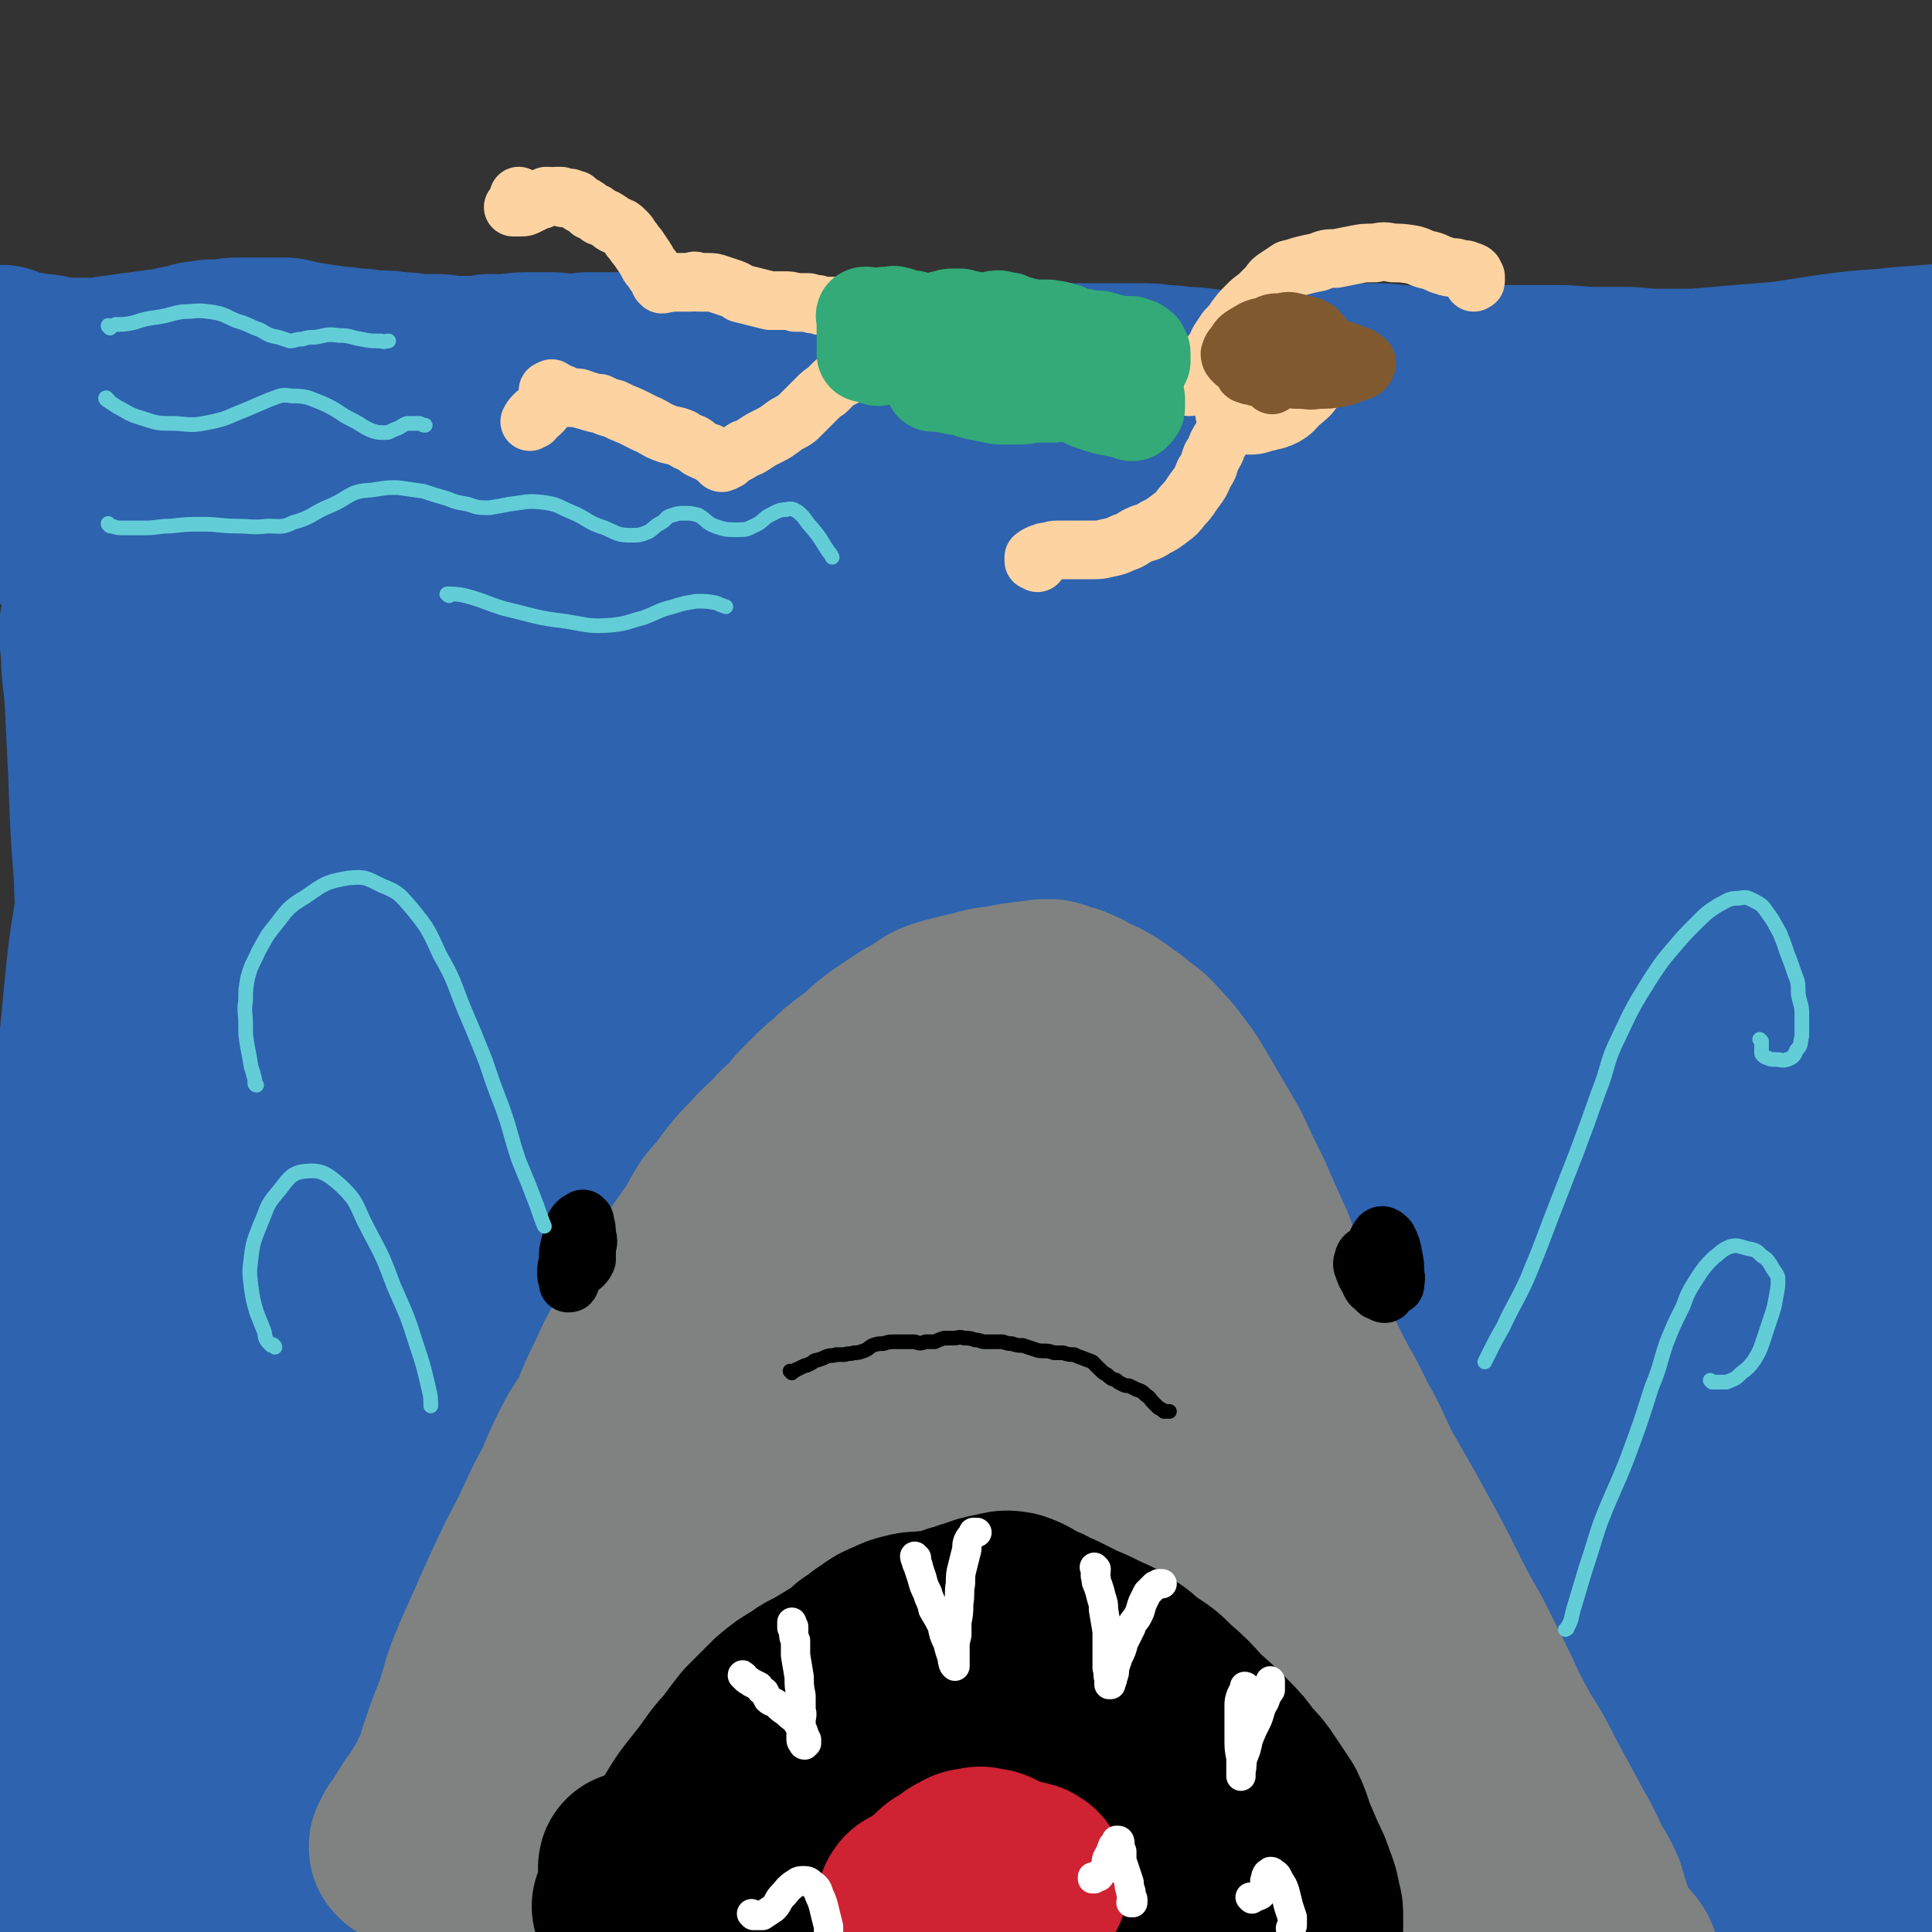 <svg viewBox='0 0 1054 1054' version='1.1' xmlns='http://www.w3.org/2000/svg' xmlns:xlink='http://www.w3.org/1999/xlink'><rect x="0" y="0" width="1054" height="1054" fill="#333333" stroke="none"/><g fill='none' stroke='rgb(45,99,175)' stroke-width='105' stroke-linecap='round' stroke-linejoin='round'><path d='M30,279c0,0 -1,-1 -1,-1 0,0 0,0 0,0 0,0 0,0 0,0 0,1 0,1 0,1 0,1 0,1 0,1 0,0 0,0 0,1 0,0 0,0 0,0 0,1 0,1 -1,2 0,0 0,0 0,1 0,0 0,0 0,0 0,1 0,1 0,1 0,0 0,0 0,0 0,0 0,0 0,0 1,0 1,0 2,0 1,0 1,0 3,0 2,0 2,0 4,0 3,1 3,1 6,1 3,0 3,0 6,1 4,0 4,0 8,1 4,0 4,0 8,0 5,1 5,1 9,1 4,1 4,1 9,1 3,0 3,0 6,1 3,0 3,0 6,0 3,0 3,0 6,0 4,0 4,0 7,0 3,0 3,0 6,-1 3,0 3,0 7,-1 3,-1 3,-1 7,-1 3,-1 3,-1 6,-1 4,-1 4,0 7,0 3,0 3,0 6,0 3,0 3,1 7,1 4,1 4,1 8,1 5,1 5,1 10,1 5,0 5,0 11,0 4,0 4,0 8,0 5,0 5,0 10,0 4,0 4,0 9,0 4,0 4,0 9,0 5,0 5,0 10,0 5,0 5,0 10,0 4,0 4,0 8,0 5,0 5,0 9,-1 5,-1 4,-1 9,-2 5,-1 5,-1 10,-1 8,-1 8,-1 15,-2 6,0 6,0 13,0 6,0 6,0 12,0 7,-1 7,-1 13,-2 7,0 7,0 14,-1 7,-1 7,-2 14,-2 7,-1 7,-1 15,-1 8,0 8,0 16,0 7,0 7,1 15,1 7,0 7,0 15,0 8,0 8,0 16,0 7,1 7,0 15,0 7,0 7,1 15,0 7,0 7,0 15,0 8,0 8,0 16,0 9,0 9,0 18,0 10,0 10,0 20,0 9,0 9,0 18,0 11,0 11,0 21,0 10,0 10,0 20,0 11,0 11,0 22,0 11,-1 11,-1 22,-1 11,0 11,0 22,0 12,-1 12,-1 24,-1 11,0 11,0 23,1 11,0 11,1 23,2 10,1 10,2 20,3 9,1 9,2 19,3 8,1 8,1 16,2 12,1 12,1 23,2 12,1 12,1 25,3 12,1 12,1 24,2 10,1 10,1 20,2 8,0 8,0 16,0 10,0 10,0 20,0 11,0 11,0 23,-1 11,0 11,0 22,-1 12,0 12,0 23,-1 13,0 13,-1 26,-1 14,0 14,0 27,0 15,0 15,0 30,0 2,0 2,0 5,1 '/><path d='M55,342c0,-1 -1,-1 -1,-1 0,-1 0,0 0,0 0,0 -1,-1 -1,0 -1,0 -1,1 -1,2 0,5 0,6 1,11 0,14 1,14 2,27 1,21 1,21 2,42 1,28 1,28 3,55 1,33 2,33 3,67 1,39 2,39 2,78 1,43 1,43 1,85 0,42 -1,42 0,84 0,41 -1,41 1,81 1,40 2,40 5,79 3,39 4,39 7,77 3,34 4,34 6,68 1,24 1,24 1,48 0,10 1,14 -1,21 -1,2 -4,-1 -5,-3 -5,-12 -4,-13 -7,-26 -5,-24 -5,-24 -8,-49 -5,-35 -5,-35 -8,-70 -4,-45 -4,-45 -7,-91 -3,-56 -3,-56 -4,-111 -2,-72 -3,-72 -1,-144 2,-56 2,-56 8,-113 4,-43 4,-43 12,-86 5,-30 6,-30 13,-59 4,-16 5,-16 10,-31 2,-7 5,-15 6,-14 1,0 0,8 -1,15 -5,21 -6,21 -10,41 -8,33 -10,33 -16,67 -9,46 -10,46 -16,93 -7,58 -7,58 -11,116 -4,62 -3,62 -4,124 -2,56 -2,56 -1,113 1,45 1,45 5,89 2,29 2,29 6,58 2,13 2,15 6,26 1,2 4,4 5,1 7,-17 8,-19 11,-40 5,-33 4,-33 7,-67 4,-50 3,-50 6,-100 4,-65 3,-65 8,-130 5,-71 3,-71 13,-141 17,-112 17,-112 41,-222 8,-36 9,-37 24,-71 5,-13 12,-24 17,-23 5,1 4,13 3,27 0,32 -1,32 -4,64 -3,32 -3,32 -7,63 -5,45 -6,45 -10,89 -6,60 -6,60 -11,120 -4,61 -4,61 -7,122 -3,50 -2,50 -3,100 -1,35 -1,35 -1,70 -1,19 0,19 -1,39 0,4 -1,10 -1,8 -1,-8 -1,-15 -2,-30 -1,-36 -1,-36 -1,-72 0,-57 -1,-57 2,-114 3,-70 1,-70 8,-140 9,-96 6,-97 24,-191 11,-63 12,-64 33,-124 10,-28 12,-29 29,-52 7,-10 14,-18 20,-14 8,5 8,15 9,31 3,38 1,38 -1,77 -4,57 -5,57 -11,115 -8,76 -8,76 -15,153 -8,85 -9,85 -16,170 -6,71 -6,71 -11,143 -3,44 -3,44 -6,89 -1,20 -2,21 -3,41 0,3 1,6 2,5 3,-12 4,-16 6,-32 6,-42 5,-42 10,-84 8,-68 7,-68 16,-135 12,-82 10,-83 26,-165 20,-103 20,-103 46,-204 15,-56 17,-56 37,-110 13,-35 11,-36 28,-68 7,-13 11,-20 19,-22 4,-1 5,8 5,17 0,39 -1,40 -7,79 -8,60 -11,60 -21,120 -14,78 -16,78 -28,156 -13,88 -11,88 -22,177 -8,70 -7,70 -15,141 -5,43 -4,43 -11,87 -2,16 -2,16 -6,31 -2,4 -4,9 -5,7 -2,-11 -1,-17 -1,-33 0,-46 -2,-46 1,-91 8,-101 7,-102 22,-202 13,-86 13,-87 33,-171 18,-71 19,-71 43,-140 18,-52 17,-52 41,-102 13,-27 13,-31 31,-50 5,-5 13,-3 14,3 5,27 3,32 -1,62 -6,54 -8,53 -18,106 -13,68 -14,68 -28,136 -16,74 -16,74 -31,149 -13,61 -13,61 -23,122 -7,40 -7,40 -13,80 -1,11 -4,19 -2,21 1,2 6,-6 8,-13 9,-31 8,-31 15,-63 14,-59 12,-59 27,-118 19,-74 20,-74 41,-147 23,-75 21,-75 47,-149 21,-59 22,-59 47,-117 16,-35 16,-35 35,-67 9,-15 11,-21 21,-26 5,-2 9,4 9,11 0,31 -2,32 -8,63 -12,56 -14,56 -28,112 -18,73 -20,72 -38,145 -18,80 -18,80 -35,160 -13,61 -11,62 -23,123 -7,31 -7,31 -14,62 -1,8 -3,15 -4,15 0,1 1,-6 2,-13 4,-30 3,-30 8,-59 7,-53 6,-54 16,-106 13,-72 14,-72 30,-143 18,-78 17,-79 38,-157 18,-67 17,-68 41,-134 13,-39 14,-40 33,-76 8,-16 11,-23 22,-28 5,-3 10,5 10,13 3,32 1,33 -4,66 -7,56 -8,56 -19,111 -14,68 -16,68 -31,135 -15,61 -15,61 -30,122 -10,44 -10,44 -19,88 -6,25 -5,26 -10,52 -1,8 -4,15 -3,16 1,2 4,-4 6,-10 9,-25 8,-26 16,-51 14,-52 12,-52 28,-104 20,-63 21,-63 43,-125 22,-61 21,-62 45,-122 20,-46 19,-47 43,-90 13,-24 13,-27 33,-45 6,-5 14,-7 17,-1 6,15 4,22 1,44 -6,45 -9,45 -20,89 -15,63 -16,63 -31,127 -18,74 -18,75 -35,149 -13,63 -12,63 -26,126 -8,35 -7,35 -16,70 -2,11 -5,19 -6,23 0,2 2,-6 3,-11 6,-27 5,-28 12,-55 11,-47 11,-47 24,-95 15,-59 16,-59 32,-117 17,-60 17,-61 35,-120 14,-44 15,-44 31,-87 7,-22 7,-22 16,-44 6,-12 8,-19 13,-24 2,-2 3,6 2,11 -2,25 -3,26 -8,51 -13,61 -15,61 -28,122 -15,67 -16,67 -27,134 -13,76 -12,77 -21,153 -6,57 -4,57 -10,113 -2,23 -2,24 -6,45 0,1 -2,1 -2,0 1,-21 1,-22 3,-43 4,-47 2,-48 10,-94 11,-64 13,-64 26,-128 15,-65 14,-66 30,-131 13,-48 12,-48 28,-95 17,-47 17,-48 38,-94 11,-24 10,-27 27,-47 4,-5 12,-6 13,-1 6,16 4,22 2,44 -3,42 -6,42 -11,84 -8,56 -8,56 -15,112 -9,65 -9,65 -16,130 -7,61 -8,61 -14,122 -4,37 -4,37 -7,74 -2,25 -2,25 -4,51 -1,1 -1,2 -1,1 1,-16 2,-17 4,-35 6,-41 5,-41 12,-81 12,-74 13,-74 26,-147 11,-61 10,-62 23,-123 9,-44 10,-44 21,-87 12,-44 12,-44 26,-88 11,-35 10,-35 24,-69 7,-15 8,-22 16,-29 3,-3 6,4 6,10 2,23 0,24 -2,48 -5,42 -7,42 -12,84 -7,58 -8,58 -14,115 -6,66 -7,66 -10,133 -4,63 -3,63 -5,127 -1,50 0,50 0,100 0,31 0,31 2,62 1,15 0,17 3,29 1,1 3,0 3,-2 3,-16 2,-17 3,-34 2,-34 2,-34 4,-68 2,-51 2,-51 5,-101 4,-60 4,-60 7,-121 4,-61 3,-61 8,-122 4,-52 3,-52 11,-103 6,-37 6,-37 16,-72 6,-21 6,-23 18,-41 3,-6 9,-11 13,-8 5,5 3,12 3,25 1,26 0,26 -2,52 -2,36 -5,36 -6,72 -1,44 -2,44 1,88 4,51 4,51 12,102 10,52 11,52 25,103 6,24 8,23 16,47 '/><path d='M985,394c0,0 -1,-1 -1,-1 0,1 0,1 0,2 1,9 1,10 1,19 2,21 2,21 3,42 2,35 3,35 4,71 2,44 2,44 3,88 1,48 1,48 2,96 0,45 0,45 1,90 1,39 0,39 2,78 2,35 2,35 5,69 3,29 3,29 7,59 3,21 3,21 7,43 3,13 2,13 6,25 1,5 2,7 4,9 0,1 1,-1 1,-4 0,-8 0,-8 -1,-17 -1,-16 -2,-16 -4,-33 -2,-25 -2,-25 -4,-50 -4,-32 -4,-32 -7,-65 -3,-35 -4,-35 -7,-70 -3,-30 -3,-30 -6,-60 -2,-20 -1,-20 -2,-39 -1,-8 0,-9 -1,-17 0,0 0,0 0,0 0,10 0,10 0,20 0,21 0,21 1,43 1,31 1,31 3,63 3,35 3,35 5,70 2,31 2,31 3,63 0,23 0,23 -1,46 -1,14 -1,14 -3,28 -1,7 -1,8 -4,13 -1,2 -2,3 -4,2 -2,-2 -2,-3 -4,-6 -4,-5 -3,-6 -7,-10 -6,-6 -6,-6 -12,-11 -7,-7 -8,-7 -16,-13 -10,-8 -9,-8 -20,-16 -19,-13 -19,-14 -39,-26 -20,-13 -19,-14 -41,-25 -14,-7 -14,-8 -30,-12 -13,-3 -14,-2 -28,-2 -16,-1 -16,0 -32,1 -11,0 -11,3 -21,1 -11,-2 -12,-3 -20,-9 -10,-9 -10,-10 -17,-22 -8,-13 -7,-14 -12,-28 -4,-10 -2,-11 -6,-20 -1,-2 -3,-3 -4,-2 -5,4 -5,6 -9,12 -6,11 -5,12 -10,23 -6,15 -6,15 -11,31 -6,18 -6,18 -12,36 -6,21 -6,21 -12,42 -6,18 -5,19 -11,37 -3,11 -3,12 -8,22 -1,2 -3,3 -4,1 -3,-6 -3,-8 -3,-17 -3,-22 -2,-22 -3,-45 0,-31 0,-31 1,-61 0,-31 0,-31 0,-62 0,-24 0,-24 -1,-48 -1,-10 1,-13 -2,-20 0,-3 -4,-1 -5,1 -7,10 -7,11 -12,23 -8,21 -7,22 -14,44 -9,32 -9,33 -17,65 -7,25 -6,25 -14,50 -4,14 -4,14 -10,27 -2,4 -5,7 -7,6 -2,-2 -2,-5 -2,-11 0,-16 0,-16 2,-32 3,-24 3,-24 7,-47 4,-23 4,-23 9,-47 4,-16 4,-16 9,-32 1,-5 2,-10 3,-10 0,1 -1,7 -2,13 -4,18 -5,18 -9,36 -7,24 -6,24 -14,48 -8,26 -7,26 -17,51 -8,20 -8,21 -18,40 -6,12 -6,15 -16,22 -4,3 -8,2 -11,-2 -6,-9 -5,-12 -6,-25 -3,-20 -3,-20 -1,-40 1,-21 2,-21 5,-41 3,-15 3,-15 7,-30 1,-4 2,-7 2,-8 0,-1 -1,2 -2,3 -4,10 -4,10 -8,19 -5,14 -4,14 -10,28 -6,14 -5,14 -12,28 -5,10 -6,10 -12,19 -1,2 -1,2 -2,4 -7,6 -6,7 -13,13 -4,3 -5,3 -10,4 -4,2 -5,2 -9,1 -6,-1 -6,-2 -11,-4 -9,-4 -8,-4 -17,-8 -10,-6 -10,-7 -21,-11 -12,-5 -12,-5 -26,-8 -12,-3 -12,-2 -24,-2 -10,0 -10,0 -20,3 -15,3 -15,3 -29,7 -15,5 -15,5 -30,11 -12,5 -12,6 -25,10 -8,3 -8,4 -16,6 -10,1 -10,1 -19,2 -10,0 -10,0 -20,0 -8,0 -8,-1 -16,-1 -5,-1 -5,-1 -11,-1 -2,0 -3,-1 -4,0 -1,0 0,1 1,1 5,1 5,1 10,2 9,1 9,1 18,2 23,2 23,2 46,4 24,3 24,3 48,5 35,3 35,4 70,4 31,0 31,1 62,-4 33,-5 33,-8 66,-15 34,-9 34,-10 68,-17 35,-8 35,-9 71,-14 34,-5 34,-4 68,-6 33,-2 33,-2 67,-2 29,0 29,0 59,2 21,1 21,1 42,4 24,4 24,4 49,9 14,3 13,4 27,6 12,2 12,2 24,3 13,2 13,2 25,3 12,1 12,1 23,1 9,-1 9,0 18,-2 8,-1 8,-1 15,-4 5,-2 6,-2 10,-6 3,-3 2,-4 4,-8 '/><path d='M48,254c-1,0 -1,0 -1,-1 -1,0 0,1 0,1 -1,0 -1,0 -1,1 -1,1 -1,1 -1,3 0,1 0,1 0,2 0,2 0,2 1,3 1,1 1,1 2,1 2,1 2,0 3,0 3,0 3,0 5,0 3,-1 3,-1 6,-1 4,-1 4,-1 9,-1 4,0 4,0 8,0 4,0 4,0 9,0 4,0 4,0 8,0 4,0 4,0 8,0 5,-1 5,-1 10,-2 6,-1 6,-1 11,-2 5,0 5,0 11,-1 5,0 5,0 10,0 4,0 4,0 9,0 4,0 4,0 9,0 7,0 7,0 14,0 5,-1 5,-1 11,-1 6,-1 6,-1 11,-1 6,0 6,0 11,0 6,0 6,0 11,-1 6,0 6,0 11,-1 6,0 6,0 11,-1 5,-1 5,-1 10,-2 5,0 5,0 11,0 5,-1 5,-1 11,-1 7,0 7,1 14,1 6,0 6,0 11,0 5,0 5,0 10,-1 5,0 5,-1 11,-1 6,-1 6,-1 12,-2 6,0 6,0 12,0 6,0 6,0 12,0 6,0 6,0 12,-1 7,0 7,0 14,-1 4,0 4,0 9,-1 2,0 2,0 5,0 7,-1 7,-1 14,-2 7,0 7,0 14,-1 7,-1 7,-1 14,-2 6,-2 6,-2 12,-3 6,-1 6,-1 13,-1 6,-1 6,-1 12,-1 6,0 6,1 12,1 6,1 6,1 12,1 7,0 7,0 14,0 7,0 7,0 14,-1 7,0 7,-1 14,-1 8,-1 8,-1 16,-2 8,-1 8,-1 16,-2 8,0 8,0 16,0 9,-1 9,-1 17,-1 8,0 8,0 16,0 7,0 7,1 14,0 8,0 8,-1 15,-2 8,-1 8,-1 16,-2 8,-2 8,-2 15,-3 9,-1 9,-1 17,-3 9,-1 9,0 18,-1 9,-1 9,0 19,-1 10,-1 10,-1 19,-3 8,-1 8,-1 15,-2 9,-1 9,-1 17,-2 8,-1 8,0 16,-1 2,0 2,0 4,0 10,0 10,0 20,0 10,0 10,0 21,0 10,0 10,1 21,1 8,0 8,0 15,0 9,0 9,1 17,1 11,0 11,0 22,0 12,-1 12,-1 23,-2 12,-1 12,-1 25,-2 13,-2 13,-2 26,-4 15,-2 15,-2 30,-3 16,-2 16,-1 33,-3 2,0 2,0 4,0 '/><path d='M750,349c0,0 -1,-1 -1,-1 0,0 0,1 0,1 1,2 0,3 1,3 5,1 5,0 10,0 6,-1 6,-2 12,-3 9,-2 9,-3 18,-5 15,-2 15,-2 31,-3 14,0 14,1 29,2 11,1 11,1 23,3 10,1 10,1 21,2 12,1 12,1 24,3 14,2 13,2 27,4 13,2 13,2 26,3 13,1 13,1 25,2 11,0 11,0 21,0 '/><path d='M2,198c0,0 -1,-1 -1,-1 0,0 0,0 0,0 0,1 0,1 1,1 0,0 0,0 1,1 1,0 1,0 3,0 2,1 2,1 4,1 3,1 3,1 6,1 4,1 4,1 8,1 5,1 5,1 9,2 5,0 5,0 10,0 4,0 4,0 9,0 4,0 4,0 8,-1 4,0 4,-1 9,-1 4,-1 4,-1 8,-1 4,-1 4,-1 8,-1 3,-1 3,-1 7,-1 2,0 2,-1 4,-1 3,-1 3,-1 6,-1 3,-1 3,-1 6,-2 3,0 3,0 7,-1 3,0 3,0 7,0 5,-1 5,-1 9,-1 4,0 4,0 8,0 5,0 5,0 9,0 4,0 4,0 8,0 4,1 4,1 9,2 6,1 6,1 13,2 5,1 5,1 9,1 5,1 5,1 10,1 5,1 5,1 9,1 5,0 6,0 11,1 5,0 5,0 11,1 5,0 5,0 10,0 5,0 5,1 10,1 5,0 5,0 10,0 5,0 5,0 9,-1 5,0 5,0 10,0 7,-1 7,-1 13,-1 5,0 5,0 11,0 4,0 4,1 9,1 5,0 5,0 10,-1 5,0 5,0 10,0 5,0 5,0 10,0 4,0 4,0 9,0 5,1 5,1 10,2 4,0 4,0 9,1 4,0 4,0 9,0 5,0 5,0 10,0 5,0 5,0 10,0 5,1 5,1 11,1 5,1 5,1 11,2 6,1 6,1 12,1 6,1 6,0 12,0 6,0 6,1 12,0 6,0 6,0 12,0 6,-1 6,-1 12,-1 5,0 5,0 11,0 5,0 5,0 9,0 1,0 1,0 2,0 5,0 5,0 10,0 5,0 5,0 10,0 5,0 5,0 10,0 5,0 5,1 10,1 5,0 5,0 9,0 6,0 6,0 11,0 5,0 5,-1 11,-1 6,0 6,0 12,0 6,0 6,0 13,0 6,0 6,0 12,0 7,0 7,0 13,0 6,0 6,0 12,1 5,0 5,0 11,1 6,0 6,0 12,1 5,0 5,1 11,1 6,0 6,0 12,0 6,0 6,0 13,-1 5,-1 5,-1 11,-2 8,0 8,0 15,0 7,-1 7,-1 14,-1 8,0 8,0 15,0 7,0 7,0 14,1 5,0 5,0 10,1 7,0 7,0 13,0 7,1 7,1 14,2 7,1 7,1 15,2 8,1 8,1 16,1 7,1 7,1 15,1 8,0 8,0 16,1 8,0 8,0 15,0 5,-1 5,-1 10,-1 7,0 7,0 13,-1 8,0 8,0 16,-1 7,-1 7,-1 15,-2 8,0 8,0 16,-1 7,-1 7,-1 15,-1 8,-1 8,-1 16,-2 9,-1 9,-1 17,-3 10,-1 9,-1 19,-2 11,-1 11,-1 22,-2 5,0 5,0 9,0 '/></g>
<g fill='none' stroke='rgb(254,211,162)' stroke-width='32' stroke-linecap='round' stroke-linejoin='round'><path d='M674,220c0,-1 -1,-1 -1,-1 0,-1 1,0 1,0 1,0 1,-1 2,-1 0,0 0,0 1,-1 0,0 0,0 1,-1 0,-1 0,-1 1,-1 1,-1 1,-1 2,-2 2,-1 2,-1 4,-1 2,-1 2,-1 5,-1 2,0 2,0 4,0 2,0 2,0 4,0 2,1 3,1 4,2 2,2 2,2 3,3 1,2 1,2 1,3 1,1 1,1 0,2 -1,1 -1,2 -2,3 -2,1 -2,1 -4,1 -2,1 -2,1 -5,2 -2,0 -2,1 -4,1 -2,0 -2,0 -4,0 -2,-1 -2,-2 -3,-3 -1,-2 -1,-2 -2,-4 0,-2 -1,-2 0,-4 1,-3 2,-3 3,-5 2,-2 2,-2 4,-4 3,-2 3,-2 7,-4 3,-1 3,-1 7,-2 3,-1 3,-1 7,-2 3,0 3,0 6,0 2,0 2,-1 3,0 2,2 2,3 1,5 0,4 0,4 -3,7 -3,4 -3,4 -8,8 -4,4 -3,4 -8,7 -4,2 -5,2 -9,3 -5,1 -5,2 -10,2 -3,0 -3,0 -7,-1 -2,-1 -3,-1 -5,-3 -2,-1 -2,-2 -2,-4 -1,-2 -1,-3 -1,-5 0,-3 0,-3 1,-5 2,-3 3,-3 6,-5 3,-3 3,-3 7,-5 4,-2 4,-2 8,-4 6,-1 6,-2 11,-3 4,0 4,0 8,0 4,0 5,0 8,2 2,0 3,0 4,2 1,1 1,2 1,3 -1,2 -1,2 -3,4 -2,1 -3,1 -6,2 -3,1 -3,1 -6,1 -3,0 -3,0 -7,0 -3,0 -3,-1 -6,-2 -2,0 -3,0 -5,-1 -2,-1 -2,-1 -3,-3 -1,-1 -1,-1 -1,-3 0,-2 0,-2 1,-3 1,-3 2,-3 4,-4 4,-2 4,-2 9,-3 4,-2 4,-2 9,-2 5,0 5,0 10,1 4,1 4,1 8,3 1,2 2,2 2,4 1,2 1,2 -1,4 -2,3 -3,2 -7,4 -5,2 -5,2 -9,3 -5,1 -5,1 -9,1 -4,1 -4,0 -8,0 -1,0 -1,0 -2,0 '/><path d='M643,208c0,0 -1,-1 -1,-1 0,0 0,1 0,2 1,0 1,0 2,1 1,0 1,0 2,0 1,0 1,0 2,0 0,0 0,0 1,0 0,0 0,1 0,1 -2,-1 -2,0 -3,-1 -2,-1 -2,-1 -4,-2 -2,-2 -1,-3 -3,-4 -3,-2 -3,-3 -5,-4 -3,-2 -3,-2 -5,-4 -4,-2 -4,-2 -7,-3 -4,-1 -4,-1 -9,-2 -4,-1 -4,0 -8,-1 -4,-1 -4,-2 -8,-3 -3,-1 -3,-1 -7,-2 -3,-1 -3,-1 -7,-1 -3,-1 -2,-1 -5,-1 -3,-1 -3,-1 -6,-1 -3,0 -3,0 -7,0 -3,-1 -3,-1 -7,-1 -4,-1 -4,-1 -8,-2 -4,0 -4,0 -7,-1 -4,0 -4,0 -7,0 -4,0 -4,0 -7,0 -4,0 -4,0 -8,1 -4,0 -4,0 -7,0 -4,0 -4,0 -7,0 -4,1 -4,0 -8,0 -3,1 -3,1 -6,1 -3,0 -3,1 -5,1 -3,1 -3,1 -5,2 -2,1 -2,1 -4,2 -1,1 -1,1 -3,1 -1,1 -1,1 -2,1 -1,0 -1,0 -2,1 0,0 -1,0 -1,1 0,0 0,0 0,1 1,1 1,1 1,2 0,2 0,2 0,3 1,1 1,1 1,2 1,0 1,0 1,1 2,1 2,1 3,2 2,1 2,1 5,1 2,1 2,1 5,2 3,1 3,1 6,2 3,1 3,1 6,2 4,0 4,0 7,1 4,0 4,0 7,1 5,1 5,1 9,1 5,1 5,1 10,1 4,1 4,1 8,2 5,0 5,0 9,0 5,1 5,1 10,2 5,0 5,1 9,1 5,0 5,0 9,1 4,0 4,0 8,0 4,0 4,0 8,-1 3,0 3,0 6,0 3,0 3,0 6,0 2,0 2,0 4,0 1,0 1,0 2,0 1,0 1,0 2,0 0,0 0,0 1,0 0,0 0,0 1,0 1,0 1,0 1,0 0,0 0,0 0,0 0,0 0,0 0,0 1,1 0,0 0,0 0,0 0,0 0,0 -2,0 -2,0 -4,0 -4,0 -4,0 -7,-1 -5,-1 -5,-1 -9,-2 -6,-1 -6,-1 -11,-1 -6,0 -6,0 -12,0 -6,0 -6,0 -12,0 -6,0 -6,0 -12,0 -5,0 -5,0 -10,0 -4,0 -4,-1 -8,-1 -2,0 -2,0 -5,0 -1,0 -1,0 -1,0 -1,0 0,0 0,0 2,1 2,0 4,1 4,0 4,0 9,0 4,1 4,0 9,1 5,1 5,1 11,2 4,1 4,0 9,1 3,0 3,0 6,0 '/><path d='M480,194c-1,-1 -1,-2 -1,-1 0,0 0,0 0,1 0,0 0,0 0,0 0,0 0,0 0,0 0,0 0,-1 0,-1 0,0 0,1 0,1 0,1 0,1 -1,1 -1,1 -1,1 -2,2 -1,1 -1,1 -3,1 -2,1 -2,1 -4,2 -2,1 -2,1 -5,2 -2,2 -2,2 -4,4 -2,1 -3,1 -5,3 -2,2 -2,2 -4,4 -3,2 -3,2 -5,4 -3,3 -3,3 -5,5 -3,3 -3,3 -6,6 -4,3 -4,2 -8,5 -4,3 -4,3 -8,5 -4,2 -4,2 -7,4 -3,2 -3,2 -6,3 -3,2 -3,2 -5,3 -2,1 -2,1 -4,3 -1,0 -1,0 -2,1 0,0 0,0 -1,0 0,0 0,0 0,0 0,0 0,0 0,0 0,0 0,0 0,0 0,1 -1,0 -1,0 0,0 0,0 1,0 0,0 0,0 0,0 0,1 -1,0 -1,0 0,0 0,0 0,0 0,0 0,0 0,0 0,0 0,0 0,-1 -1,0 -1,0 -1,0 -1,-1 -1,-1 -2,-2 -2,-1 -2,-1 -3,-2 -3,-1 -3,-1 -5,-2 -2,-1 -2,-2 -4,-3 -3,-1 -3,-1 -6,-3 -5,-2 -5,-1 -10,-3 -5,-2 -5,-3 -10,-5 -4,-2 -4,-2 -8,-4 -5,-2 -5,-2 -9,-4 -4,-1 -4,-1 -8,-3 -1,0 -1,0 -2,0 -4,-1 -3,-1 -7,-2 -2,-1 -2,-1 -4,-1 -1,0 -1,0 -2,0 -3,-1 -3,-1 -5,-2 -2,0 -2,0 -3,-1 -1,-1 -1,-1 -2,-1 -1,0 -1,-1 -1,-1 '/><path d='M474,175c-1,0 -1,-1 -1,-1 -1,0 0,0 0,1 0,1 0,1 -1,2 0,0 0,1 -1,1 0,0 0,-1 -1,-1 0,0 0,0 -1,-1 0,0 0,0 0,0 0,0 0,0 0,0 -1,0 -1,1 -1,1 -1,0 -2,0 -2,0 -1,-1 -1,-1 -2,-3 -1,-1 -1,-1 -1,-2 0,0 0,0 0,-1 -1,0 0,0 0,-1 0,0 0,0 0,0 0,0 -1,0 0,-1 0,0 0,0 0,0 0,-1 0,-1 0,-1 0,0 0,0 0,-1 0,0 0,0 0,0 0,0 0,0 0,0 0,0 0,0 -1,0 -1,0 -1,0 -3,0 -2,0 -2,0 -4,0 -2,0 -2,0 -5,0 -2,0 -2,0 -4,-1 -3,0 -3,0 -5,-1 -3,0 -3,0 -7,0 -3,-1 -3,-1 -7,-1 -4,0 -4,0 -7,0 -4,-1 -4,-1 -8,-2 -4,-1 -4,-1 -8,-2 -3,-2 -3,-2 -6,-3 -3,-1 -3,-1 -6,-2 -3,-1 -3,-1 -6,-1 -2,0 -2,0 -5,0 -2,-1 -2,-1 -4,0 -3,0 -3,0 -5,0 -2,0 -2,0 -4,0 -1,0 -1,0 -3,0 -1,1 -1,0 -2,0 -1,1 -1,1 -2,1 0,0 0,0 0,0 0,0 0,0 0,0 0,0 0,-1 -1,-1 0,0 1,1 1,1 0,0 0,0 0,0 0,0 0,0 0,0 0,-1 0,-1 0,-1 0,-1 0,-1 -1,-1 0,-1 0,-1 -1,-2 -2,-2 -2,-2 -3,-4 -3,-3 -2,-3 -4,-6 -2,-3 -2,-3 -4,-6 -2,-2 -2,-3 -4,-5 -1,-2 -1,-2 -3,-4 -2,-2 -2,-2 -5,-3 -2,-1 -2,-1 -3,-2 -3,-2 -3,-2 -6,-3 -2,-2 -2,-2 -5,-3 -2,-2 -2,-2 -4,-3 -2,-1 -2,-1 -4,-3 -2,0 -2,0 -3,-1 -1,0 -1,0 -3,0 -1,0 -1,0 -2,-1 -1,0 -1,0 -2,0 '/><path d='M654,201c0,0 -1,-1 -1,-1 0,0 1,0 2,0 2,0 2,0 3,0 1,0 1,0 1,-1 1,-1 0,-1 1,-2 0,-2 0,-2 1,-3 0,-2 1,-2 2,-3 1,-3 1,-3 2,-5 2,-3 2,-3 4,-6 3,-3 3,-3 5,-6 3,-4 3,-4 6,-7 3,-3 3,-3 6,-5 3,-3 3,-3 6,-6 2,-3 2,-3 5,-5 3,-2 3,-2 6,-4 4,-1 4,-1 7,-2 4,-1 4,-1 9,-2 5,-2 5,-2 10,-2 5,-1 5,-1 10,-2 5,-1 5,-1 11,-1 5,-1 5,-1 10,0 5,0 5,0 11,1 4,1 4,2 9,3 4,1 4,2 8,3 3,1 3,1 6,1 2,1 2,1 4,1 2,0 2,0 3,1 1,0 2,0 3,1 0,1 0,1 1,2 0,1 0,1 0,2 0,1 0,0 -1,1 '/><path d='M676,226c-1,-1 -1,-1 -1,-1 -1,-1 0,0 0,0 0,1 -1,1 -1,2 -1,1 -1,1 -2,1 -1,2 -1,2 -2,3 -1,2 -1,2 -1,3 -1,2 -1,2 -2,4 -2,3 -2,3 -3,5 -1,3 -1,3 -3,6 -2,5 -1,5 -4,9 -2,5 -2,5 -5,9 -3,4 -3,5 -7,9 -3,4 -3,4 -7,7 -4,3 -4,3 -8,5 -4,3 -5,2 -9,4 -4,2 -4,3 -8,4 -4,2 -4,2 -9,3 -4,1 -4,1 -9,1 -5,0 -5,0 -9,0 -4,0 -4,0 -9,0 -2,0 -2,0 -5,1 -2,0 -2,0 -4,1 -1,0 -1,0 -2,1 -1,0 -1,0 -1,1 -1,0 -1,0 -1,0 0,1 0,1 0,1 0,0 0,0 0,0 0,0 0,0 0,0 0,0 0,0 0,1 1,0 1,0 1,0 1,1 1,0 1,1 '/><path d='M284,108c0,0 -1,-1 -1,-1 0,0 0,1 0,1 0,1 0,1 -1,2 0,1 0,1 -1,2 0,1 0,1 0,1 0,0 0,0 0,0 0,0 0,0 -1,0 0,0 0,0 0,0 1,0 1,0 1,0 2,0 2,0 3,0 2,0 2,0 4,-1 2,-1 2,-1 4,-2 1,-1 1,-1 3,-1 1,-1 1,-1 3,-2 0,0 0,0 1,0 0,0 0,0 0,0 '/><path d='M300,214c0,0 -1,-1 -1,-1 0,0 1,0 1,1 -1,2 0,2 -1,4 -1,1 -1,1 -2,3 -1,2 -1,2 -2,4 -1,1 -1,1 -3,2 -1,1 -1,1 -1,2 -1,0 -1,0 -2,1 0,0 0,0 0,0 0,0 0,0 0,0 1,-2 1,-2 3,-4 2,-1 2,-1 4,-2 1,-2 1,-2 3,-4 1,-1 1,-1 2,-2 1,-1 1,-1 2,-1 1,0 1,0 1,1 0,0 0,0 0,0 '/></g>
<g fill='none' stroke='rgb(51,170,119)' stroke-width='53' stroke-linecap='round' stroke-linejoin='round'><path d='M481,178c0,0 0,0 -1,-1 0,0 1,1 1,1 '/><path d='M478,182c-1,0 -1,-1 -1,-1 -1,0 0,0 0,1 0,0 0,0 0,0 1,1 0,1 1,2 0,1 0,1 0,3 0,1 0,1 -1,3 -1,0 -1,0 -2,1 0,1 0,1 -1,1 -1,1 -1,1 -2,1 0,0 0,0 0,0 0,0 0,0 0,0 0,-2 0,-2 0,-3 0,-2 0,-2 0,-4 0,-2 0,-2 0,-4 0,-2 0,-2 0,-4 0,-1 0,-1 0,-3 0,-1 0,-1 0,-2 0,0 -1,-1 0,-1 0,0 0,0 1,0 0,0 0,0 1,1 1,1 1,1 1,3 1,2 1,2 1,5 1,2 1,3 1,5 1,1 1,1 1,3 0,0 0,0 0,1 0,0 0,0 0,0 1,1 1,1 1,2 0,1 0,1 0,2 0,0 0,1 0,1 0,0 -1,0 -1,-1 -1,-2 -1,-3 -1,-5 -1,-3 -1,-3 -2,-5 0,-2 0,-2 0,-4 1,-2 1,-2 2,-3 1,-1 1,-1 2,-2 1,0 1,0 2,-1 1,-1 1,-1 2,-2 1,0 1,0 3,0 1,0 1,-1 3,0 1,0 1,0 3,1 1,0 1,0 3,1 1,0 1,0 3,0 2,1 2,1 3,1 2,1 2,0 4,1 2,0 2,0 4,0 1,0 1,-1 3,-1 2,-1 2,-1 4,-1 2,-1 2,-1 4,-1 2,0 2,0 4,0 2,1 2,1 4,1 2,1 2,1 5,1 1,0 1,0 3,0 2,0 2,0 4,0 3,-1 3,-1 5,-1 3,1 3,1 5,1 2,1 2,1 4,2 2,0 2,0 4,1 2,0 2,0 4,1 3,0 3,0 5,0 3,0 3,0 5,0 2,1 3,0 5,1 2,0 2,1 4,1 2,1 2,1 4,2 2,1 2,0 3,1 2,0 2,0 3,0 2,1 2,1 4,1 2,0 2,0 4,0 2,0 2,1 4,1 2,1 2,1 4,1 3,1 3,1 5,1 1,0 1,0 3,0 1,1 1,0 2,0 1,1 1,1 3,1 0,0 0,0 1,1 1,0 1,0 1,1 1,1 1,1 1,2 0,2 0,2 0,4 -1,1 -1,1 -2,3 0,1 0,1 -1,2 0,1 0,1 0,3 -1,1 -1,1 -1,3 0,3 0,3 0,5 0,3 1,3 1,5 0,2 0,2 0,4 0,1 0,1 -1,1 0,1 0,1 0,1 -1,0 -1,0 -1,1 0,0 0,0 -1,0 0,-1 0,-1 -1,-1 -1,0 -1,0 -2,-1 -1,0 -1,0 -3,0 -2,0 -2,0 -4,-1 -3,0 -3,0 -6,-1 -3,-1 -3,-1 -6,-2 -3,-1 -3,-2 -6,-3 -3,0 -3,-1 -6,-1 -4,-1 -4,-1 -8,0 -4,0 -4,0 -9,0 -5,0 -5,1 -10,1 -6,0 -6,0 -11,0 -5,-1 -5,-1 -10,-2 -5,-1 -5,-1 -9,-3 -4,0 -4,0 -8,-1 -2,0 -2,-1 -4,-1 -2,0 -2,0 -3,0 -1,0 -1,0 -2,0 0,0 0,-1 0,-1 2,0 2,0 3,0 4,-1 4,-1 8,-1 6,-1 6,-1 11,-1 6,-1 6,-1 12,-1 7,-1 7,-1 13,-1 7,0 7,0 14,0 6,-1 6,0 12,0 6,0 6,-1 11,0 4,0 4,-1 8,0 2,0 2,0 3,1 1,0 1,0 1,0 0,1 -1,0 -2,0 '/></g>
<g fill='none' stroke='rgb(129,89,47)' stroke-width='32' stroke-linecap='round' stroke-linejoin='round'><path d='M694,210c0,0 -1,-1 -1,-1 0,0 1,0 1,-1 1,-2 0,-2 1,-3 1,-2 1,-2 2,-3 1,-1 1,-1 2,-2 0,-1 0,-1 1,-1 0,-1 0,0 1,-1 1,0 1,0 1,-1 1,0 1,0 2,-1 1,0 1,0 2,-1 1,0 1,0 3,0 0,0 1,0 1,0 1,0 1,0 2,1 0,1 0,1 0,1 0,1 0,1 -1,2 0,1 0,1 -2,2 -1,1 -1,1 -2,2 -3,1 -3,1 -5,2 -3,1 -3,1 -6,1 -4,0 -4,0 -7,0 -3,0 -3,0 -5,-1 -2,0 -2,0 -4,-1 -1,0 -1,0 -1,-1 -1,-1 -1,-1 0,-2 2,-2 2,-1 5,-3 3,-2 3,-2 7,-4 3,-2 3,-3 7,-4 3,-2 4,-2 7,-2 3,-1 3,-1 6,-1 3,1 3,1 6,2 1,2 1,2 2,4 1,2 1,3 1,4 -1,2 -2,2 -3,3 -4,2 -4,2 -8,3 -3,1 -4,0 -7,1 -4,0 -4,0 -8,0 -4,-1 -5,-1 -9,-2 -3,0 -3,-1 -7,-2 -2,-1 -3,-1 -5,-3 -1,-1 -2,-2 -2,-4 1,-3 1,-3 3,-5 2,-4 3,-4 6,-6 5,-3 5,-3 10,-4 4,-2 4,-2 9,-2 4,-1 4,-1 8,0 4,1 4,1 8,2 2,1 3,1 5,4 1,1 2,1 2,4 1,2 1,2 0,4 -1,2 -1,3 -3,4 -2,3 -3,2 -6,3 -3,2 -3,2 -7,3 -3,0 -3,0 -6,1 -3,0 -3,0 -7,0 -3,-1 -3,-1 -6,-2 -1,0 -2,0 -3,-1 0,-1 -1,-1 0,-2 0,-1 1,-2 2,-3 4,-1 4,-1 8,-2 5,-1 5,-1 9,-1 6,-1 6,-1 12,-1 7,1 7,0 13,1 5,1 5,1 10,3 3,1 4,1 6,3 2,1 2,2 1,4 -1,2 -2,2 -5,3 -5,2 -5,2 -9,3 -6,1 -6,1 -12,1 -5,1 -5,0 -11,0 -3,0 -3,0 -6,-1 -2,0 -2,0 -3,-1 -1,-1 -1,-1 -1,-2 1,-2 2,-2 3,-4 3,-2 3,-2 5,-4 4,-1 4,-1 8,-1 3,-1 4,-1 7,1 2,0 2,1 3,3 1,1 0,2 0,4 '/></g>
<g fill='none' stroke='rgb(128,130,130)' stroke-width='105' stroke-linecap='round' stroke-linejoin='round'><path d='M222,1009c-1,-1 -1,-1 -1,-1 0,-1 0,0 0,-1 1,-2 1,-2 2,-4 3,-4 3,-4 6,-9 3,-5 3,-5 7,-10 3,-6 4,-6 7,-13 4,-7 3,-8 6,-16 3,-9 3,-9 7,-19 4,-11 3,-11 7,-22 5,-12 5,-12 10,-23 7,-16 7,-16 14,-31 6,-13 7,-13 13,-26 5,-11 5,-11 11,-22 4,-10 4,-10 9,-20 5,-10 6,-9 11,-19 4,-10 4,-10 9,-20 4,-9 4,-9 9,-18 4,-9 4,-9 8,-17 4,-8 4,-8 9,-15 4,-6 4,-6 9,-12 4,-6 4,-6 9,-13 5,-7 4,-7 9,-15 4,-5 5,-5 9,-11 6,-8 6,-8 13,-15 6,-7 6,-6 12,-12 4,-5 5,-5 10,-10 3,-4 3,-4 7,-8 3,-3 3,-3 7,-7 3,-3 4,-3 8,-7 3,-3 3,-3 7,-6 4,-3 4,-3 8,-6 4,-4 4,-4 8,-7 3,-3 4,-2 7,-5 3,-2 3,-2 6,-4 3,-2 3,-2 7,-4 3,-2 3,-2 6,-4 3,-2 3,-2 6,-3 3,-1 3,-1 7,-2 4,-1 4,-1 8,-2 4,0 4,-1 8,-2 4,-1 4,-1 8,-1 4,-1 4,-1 9,-2 4,0 4,-1 9,-1 5,-1 5,-1 10,-1 5,1 5,2 10,3 5,2 5,2 10,5 5,2 5,2 10,5 5,3 5,4 10,7 5,5 6,4 11,9 6,7 7,7 12,14 7,9 7,10 13,20 7,12 7,12 14,24 6,13 6,13 12,25 6,14 6,14 12,27 5,14 5,14 11,27 8,18 8,18 17,36 8,17 9,16 17,33 8,14 7,14 14,28 11,19 11,19 22,39 6,11 6,11 12,23 7,14 7,14 15,28 7,14 7,14 14,28 6,13 6,13 13,26 7,11 7,11 13,23 6,11 6,11 12,22 5,10 6,10 11,21 4,9 5,8 9,17 2,7 2,7 4,13 1,5 1,5 2,10 1,3 1,3 2,6 0,1 0,1 1,3 0,1 0,1 1,2 2,2 2,1 4,3 2,0 2,1 3,1 1,0 3,1 2,0 -1,-3 -2,-4 -5,-7 '/><path d='M546,620c0,0 0,-1 -1,-1 -5,1 -5,1 -9,4 -9,6 -9,6 -17,14 -10,10 -10,10 -18,21 -13,18 -13,18 -23,38 -15,28 -14,28 -28,58 -16,37 -16,37 -32,75 -16,37 -16,38 -32,75 -12,27 -12,27 -25,55 -8,15 -8,15 -16,30 -3,6 -4,8 -7,11 -1,1 -1,-1 -1,-2 2,-10 3,-10 6,-20 7,-20 6,-20 14,-39 10,-28 10,-29 22,-56 15,-36 15,-36 31,-70 16,-36 17,-36 34,-70 15,-30 15,-30 31,-59 11,-22 12,-22 24,-43 7,-11 7,-12 14,-22 1,-1 3,0 3,1 -6,14 -7,15 -14,31 -14,30 -15,30 -29,60 -20,39 -20,39 -39,79 -23,47 -23,46 -45,94 -19,42 -19,42 -37,84 -11,26 -11,26 -21,53 -4,10 -7,15 -8,21 0,2 4,-2 5,-5 10,-17 10,-17 19,-35 14,-29 14,-29 28,-59 17,-36 17,-36 35,-72 20,-39 20,-39 41,-77 18,-32 18,-32 38,-63 13,-20 13,-21 29,-39 6,-8 9,-11 16,-12 4,0 5,5 4,10 -2,20 -4,20 -9,40 -9,32 -10,31 -20,63 -11,39 -12,39 -21,78 -10,38 -10,38 -17,77 -5,26 -5,26 -8,52 -1,11 -2,13 -1,22 0,1 2,0 2,-1 5,-12 4,-13 8,-26 7,-24 6,-24 13,-49 9,-33 9,-33 18,-66 10,-39 10,-39 20,-79 10,-39 9,-39 19,-77 9,-31 9,-32 20,-62 6,-15 6,-16 14,-28 2,-3 6,-5 7,-2 3,9 1,12 0,25 -1,25 -2,25 -3,50 -1,37 -2,37 -1,75 2,48 4,48 7,96 3,45 4,45 5,90 1,27 1,27 1,55 0,9 0,14 -2,18 -1,2 -3,-2 -4,-5 -4,-18 -4,-19 -6,-37 -4,-28 -4,-28 -6,-55 -3,-36 -3,-36 -5,-72 -2,-43 -4,-43 -2,-85 1,-32 1,-33 7,-64 3,-18 3,-19 10,-35 3,-6 6,-10 10,-9 6,3 7,8 10,16 7,23 4,24 10,47 9,36 9,36 19,71 10,39 10,40 22,79 9,31 8,31 19,62 6,19 7,19 15,38 3,10 3,10 8,18 1,2 3,4 3,3 1,-6 0,-9 -2,-18 -5,-20 -6,-20 -13,-40 -9,-28 -10,-28 -20,-56 -13,-36 -15,-35 -26,-72 -8,-29 -7,-30 -12,-60 -2,-14 -1,-14 -2,-29 0,-2 0,-5 1,-4 4,5 6,7 9,15 9,21 8,22 16,43 14,33 14,33 28,66 16,37 16,37 32,73 14,29 14,29 28,58 8,16 8,17 16,33 3,6 3,7 7,12 0,0 1,-1 0,-1 -4,-11 -5,-11 -10,-22 -10,-20 -10,-20 -20,-40 -14,-27 -15,-26 -28,-53 -7,-16 -7,-16 -12,-33 -1,-3 -3,-7 -1,-6 4,1 7,4 12,10 15,15 14,15 27,31 17,22 17,22 33,44 10,15 10,15 20,29 10,16 11,16 20,32 5,8 6,9 9,18 1,2 2,3 0,5 -1,1 -2,1 -5,1 -6,0 -7,0 -13,-1 -12,-2 -12,-2 -23,-5 -15,-3 -15,-4 -29,-6 -18,-4 -18,-3 -36,-5 -21,-2 -21,-2 -42,-3 -25,-1 -25,-1 -50,-1 -27,0 -27,0 -55,0 -28,0 -28,0 -55,0 -26,1 -26,0 -52,1 -22,1 -22,1 -44,4 -18,2 -18,3 -35,6 -14,2 -14,3 -28,5 -12,1 -12,1 -24,2 -7,0 -8,0 -15,0 -4,-1 -4,-1 -7,-2 -1,0 -1,-1 -1,-1 5,-1 6,-1 12,-1 12,1 12,2 24,3 14,1 14,1 28,0 15,0 15,0 30,-2 13,-3 13,-3 27,-7 12,-4 12,-5 24,-9 11,-3 11,-3 22,-6 8,-2 8,-2 16,-4 5,0 5,0 10,-1 1,0 3,0 2,1 -1,3 -2,3 -6,6 -7,4 -7,5 -15,8 -10,4 -10,4 -21,7 -11,3 -11,3 -22,5 -10,2 -10,2 -20,4 -7,1 -7,1 -14,2 -3,0 -3,0 -6,-1 '/></g>
<g fill='none' stroke='rgb(0,0,0)' stroke-width='105' stroke-linecap='round' stroke-linejoin='round'><path d='M347,1020c0,-1 -1,-1 -1,-1 0,-1 0,0 1,0 0,0 0,1 0,1 2,0 2,0 3,0 2,0 2,1 4,0 2,-2 2,-2 4,-4 2,-3 2,-2 5,-5 3,-3 3,-3 7,-7 4,-5 4,-5 8,-10 5,-6 4,-6 9,-13 6,-9 6,-9 12,-17 6,-9 6,-9 13,-18 7,-7 7,-7 14,-14 6,-5 6,-5 13,-9 5,-4 5,-3 10,-6 5,-3 5,-3 10,-6 5,-3 5,-3 9,-7 5,-3 5,-4 10,-7 4,-3 4,-3 9,-5 4,-2 4,-2 8,-3 4,-1 4,-1 9,-1 4,-1 4,0 9,-1 4,-1 4,-1 9,-3 5,-1 5,-2 10,-3 5,-2 5,-2 10,-3 5,-1 6,-2 11,-1 6,2 6,3 12,6 6,2 5,3 11,5 6,3 6,3 12,6 5,2 5,2 11,5 6,3 6,2 11,6 7,4 6,4 12,9 8,5 8,5 14,11 8,7 8,7 15,15 7,6 7,6 14,13 6,6 6,6 11,13 5,5 5,5 9,11 4,6 4,6 8,12 3,6 3,7 5,13 3,7 3,7 6,14 3,6 3,6 5,12 2,5 2,5 3,11 1,3 1,3 1,7 0,3 0,3 0,5 0,3 0,3 -1,5 0,1 0,1 -1,2 -1,0 -1,1 -2,1 -2,0 -2,0 -4,0 -4,-1 -4,-2 -7,-3 -5,-2 -6,-2 -10,-5 -6,-2 -6,-2 -11,-6 -5,-3 -5,-4 -10,-8 -5,-4 -5,-4 -11,-8 -5,-5 -5,-5 -10,-10 -6,-5 -6,-5 -11,-11 -5,-6 -4,-6 -9,-12 -5,-6 -5,-6 -10,-12 -4,-5 -4,-5 -9,-11 -4,-5 -4,-5 -8,-10 -5,-4 -5,-4 -10,-7 -4,-4 -5,-4 -10,-6 -4,-3 -4,-3 -9,-5 -6,-3 -6,-3 -11,-6 -6,-2 -6,-2 -11,-4 -6,-2 -6,-2 -11,-3 -6,-1 -6,0 -12,-1 -5,0 -6,0 -11,1 -6,1 -6,1 -12,3 -6,2 -6,2 -12,5 -7,3 -7,3 -14,6 -7,3 -7,3 -14,6 -7,4 -7,3 -14,7 -7,4 -7,5 -14,10 -7,5 -7,5 -14,11 -7,6 -7,7 -14,13 -8,8 -7,8 -16,15 -7,6 -7,6 -15,12 -8,5 -8,5 -15,10 -5,3 -5,3 -11,6 -2,2 -2,2 -5,4 -1,0 -1,0 -1,0 -1,0 0,0 0,-1 2,-2 2,-2 4,-5 4,-5 4,-5 7,-9 4,-6 4,-6 8,-13 6,-7 6,-7 12,-15 6,-10 6,-10 14,-20 8,-10 7,-11 17,-21 8,-8 8,-9 18,-15 9,-5 9,-5 19,-8 9,-3 9,-3 19,-4 10,-1 11,0 21,0 10,1 10,1 19,2 7,0 7,0 15,0 11,0 11,-1 21,1 9,1 9,1 17,5 8,4 8,5 16,11 8,7 8,7 15,15 7,8 7,8 14,17 7,8 6,8 13,16 5,8 5,8 11,15 6,6 6,6 11,12 5,5 5,5 9,10 5,5 4,5 8,10 3,3 3,3 6,7 2,3 2,3 4,6 0,1 1,1 1,2 0,0 0,-1 0,-1 -1,-3 -1,-3 -2,-6 -2,-4 -2,-4 -4,-7 -2,-4 -2,-4 -5,-8 -4,-4 -4,-4 -8,-8 -5,-5 -5,-5 -10,-10 -8,-6 -8,-6 -15,-12 -8,-6 -8,-7 -16,-12 -7,-4 -8,-5 -16,-7 -7,-3 -8,-2 -15,-4 -8,-1 -8,-1 -16,-3 -9,-1 -9,-1 -17,-2 -10,-1 -10,-1 -19,-2 -8,0 -8,-1 -16,-1 -7,1 -8,1 -14,3 -6,3 -6,4 -11,7 -6,4 -5,4 -10,9 -5,4 -5,4 -10,9 -5,5 -4,5 -9,10 -5,4 -5,4 -10,8 -4,3 -4,3 -8,6 -3,3 -3,3 -6,5 -2,1 -2,1 -3,2 -1,1 -1,1 -1,2 0,1 0,1 0,1 0,0 0,0 0,0 0,0 0,0 0,0 0,1 -1,0 -1,0 1,-1 1,0 2,-1 1,0 1,-1 2,-1 2,-1 2,-1 4,-2 1,-1 1,-1 2,-1 1,-1 1,-1 2,-2 1,-1 1,-1 1,-1 '/></g>
<g fill='none' stroke='rgb(207,34,51)' stroke-width='105' stroke-linecap='round' stroke-linejoin='round'><path d='M499,1040c0,-1 -1,-1 -1,-1 1,-2 2,-1 3,-2 3,-2 3,-2 6,-4 3,-2 3,-2 6,-5 3,-3 3,-3 7,-5 3,-2 3,-3 6,-4 3,-2 3,-2 6,-2 3,-1 3,-1 5,0 3,0 3,0 5,1 2,1 2,1 4,2 2,2 2,2 4,2 2,1 3,1 5,1 1,1 1,1 3,1 2,0 2,0 3,1 1,0 1,1 2,2 0,0 0,0 0,1 -1,0 -1,0 -2,1 -1,0 -1,0 -3,0 -2,1 -2,0 -4,1 -2,0 -2,0 -4,0 -3,0 -2,0 -5,1 -2,0 -2,0 -4,0 -1,1 -1,0 -3,0 '/></g>
<g fill='none' stroke='rgb(255,255,255)' stroke-width='16' stroke-linecap='round' stroke-linejoin='round'><path d='M406,915c0,0 -1,-2 -1,-1 1,0 1,1 2,2 1,1 2,1 3,2 2,1 2,1 4,2 1,2 1,2 3,3 1,2 1,2 2,4 2,2 3,1 5,3 2,2 2,2 5,4 2,2 2,2 5,4 1,2 1,2 3,4 1,2 1,2 2,5 0,1 0,1 1,2 0,1 0,1 0,2 -1,0 -1,1 -1,1 -1,0 -1,-1 -1,-1 -1,-1 -1,-1 -1,-3 0,-1 0,-1 0,-3 0,-3 0,-3 0,-6 0,-3 1,-3 0,-6 0,-4 0,-4 0,-8 -1,-5 -1,-5 -1,-10 -1,-6 -1,-6 -2,-12 0,-4 0,-4 0,-8 -1,-2 -1,-2 -1,-4 0,-1 0,-1 0,-3 0,-1 0,-1 -1,-1 0,-1 0,-1 0,-2 0,0 0,0 0,0 0,0 0,0 0,0 0,1 0,1 0,2 0,0 0,0 0,1 '/><path d='M500,850c0,0 -1,-1 -1,-1 0,0 0,1 1,3 0,2 1,1 1,3 1,3 1,3 2,6 1,4 1,4 3,8 1,4 2,4 3,9 3,5 3,5 5,9 1,5 1,5 3,9 1,4 1,4 2,7 1,2 0,2 1,4 0,1 0,1 1,2 0,0 0,-1 0,-1 0,-2 0,-2 0,-3 0,-3 0,-3 0,-6 0,-3 0,-3 1,-7 0,-4 0,-4 0,-7 1,-5 1,-5 1,-10 1,-6 0,-6 1,-11 0,-5 0,-5 1,-9 1,-4 1,-4 2,-8 1,-3 0,-3 1,-6 1,-2 1,-2 2,-3 1,-1 1,-1 2,-2 0,0 0,0 1,0 0,0 0,0 0,0 -1,0 -1,0 -2,0 0,1 0,0 0,0 '/><path d='M598,856c0,0 -1,-1 -1,-1 0,0 1,1 1,1 0,3 -1,3 0,5 0,2 0,2 1,4 1,3 1,3 2,7 1,3 1,3 1,6 1,6 1,6 2,12 0,6 0,6 0,11 0,4 0,4 0,9 1,3 0,3 1,6 0,1 0,1 0,3 0,0 1,0 1,0 0,0 0,-1 0,-1 1,-1 1,-2 1,-3 1,-2 1,-2 1,-5 1,-3 1,-3 2,-6 2,-4 2,-4 3,-8 2,-4 2,-4 4,-8 1,-4 2,-3 4,-7 2,-4 1,-4 3,-8 1,-2 1,-2 2,-4 1,-1 1,-1 2,-2 1,-1 1,-1 2,-2 1,0 1,0 2,-1 1,0 1,0 2,0 0,0 0,0 0,0 '/><path d='M680,921c0,0 0,-1 -1,-1 0,0 0,1 0,1 -1,2 -1,2 -2,4 -1,3 -1,3 -1,6 0,4 0,4 0,8 0,5 0,5 0,9 0,6 0,6 1,11 0,3 0,3 0,7 0,1 0,3 0,3 0,0 0,-1 0,-3 1,-3 0,-3 1,-7 2,-5 2,-5 3,-10 2,-5 2,-5 5,-11 2,-5 1,-5 4,-10 1,-3 1,-3 3,-6 0,-2 0,-2 0,-4 0,-1 0,-1 0,-1 '/><path d='M411,1045c0,0 -1,-1 -1,-1 0,0 1,1 2,1 2,0 2,0 4,0 3,-2 3,-2 6,-4 3,-3 2,-4 5,-7 3,-3 2,-3 6,-6 2,-1 2,-2 5,-2 2,0 3,0 5,2 3,2 3,3 4,6 2,4 2,5 3,9 1,4 1,4 2,8 0,3 0,3 0,6 1,2 1,3 1,5 1,2 1,2 2,4 1,1 1,0 2,1 0,0 0,0 1,0 '/><path d='M597,1025c0,0 -1,-1 -1,-1 0,0 0,0 0,0 0,0 0,1 0,1 1,0 1,0 2,-1 1,0 2,0 2,-1 2,-2 2,-3 3,-5 1,-3 0,-3 2,-6 1,-2 1,-2 2,-5 1,-1 1,-1 2,-3 0,0 1,0 1,0 1,0 1,1 1,2 0,2 0,2 1,4 0,3 0,3 0,5 1,3 1,3 2,6 1,3 1,3 2,6 0,2 0,2 1,5 0,2 0,2 1,4 0,1 0,1 0,2 -1,0 -1,0 -1,0 '/><path d='M683,1036c0,0 -1,-1 -1,-1 0,0 1,0 1,0 2,0 2,0 4,-1 1,0 1,-1 2,-2 1,-1 1,-1 1,-2 0,-2 0,-2 0,-4 1,-1 0,-2 1,-3 0,-1 1,-1 2,-2 1,0 1,0 2,1 2,1 2,2 3,4 2,3 2,3 3,6 1,4 1,4 2,8 1,3 1,3 2,6 0,2 0,2 0,4 0,1 0,1 -1,2 '/></g>
<g fill='none' stroke='rgb(0,0,0)' stroke-width='32' stroke-linecap='round' stroke-linejoin='round'><path d='M319,666c0,0 -1,-1 -1,-1 0,0 1,1 1,1 0,2 0,2 0,4 0,3 1,3 0,6 0,2 -1,2 -2,4 -1,2 -1,2 -1,5 -1,2 -1,2 -2,5 -1,2 -1,2 -1,5 -1,2 -1,2 -2,4 0,1 0,1 -1,1 0,0 0,0 0,-1 -1,-3 -1,-3 -1,-5 0,-4 1,-4 1,-7 0,-4 0,-4 1,-8 1,-4 1,-4 2,-7 1,-3 0,-3 2,-5 1,-1 1,-1 3,-1 1,0 1,0 1,1 1,3 1,3 1,7 1,3 1,3 0,7 0,3 0,3 0,6 -1,2 -1,2 -2,3 -1,1 -1,1 -2,1 -1,0 -1,0 -2,-2 -1,-2 -1,-2 -1,-4 -1,-2 -1,-2 -1,-5 0,0 0,0 1,-1 '/><path d='M756,686c0,0 -1,-1 -1,-1 -1,1 0,1 -1,3 0,2 0,2 -1,4 0,1 0,1 0,3 0,2 0,2 0,3 1,2 1,2 1,3 1,1 1,1 1,3 1,1 1,1 1,1 0,1 -1,1 -2,0 -2,-1 -2,0 -3,-2 -3,-2 -3,-2 -4,-5 -2,-3 -2,-3 -3,-6 -1,-2 -1,-3 0,-5 0,-1 0,-1 1,-2 1,0 1,0 2,0 2,1 2,1 4,2 1,2 1,3 2,5 1,2 1,2 1,4 1,1 1,1 0,3 0,0 0,0 0,0 -1,0 -1,0 -1,-1 -1,-3 -1,-3 -2,-5 0,-4 0,-4 0,-8 0,-4 -1,-4 0,-7 1,-2 2,-4 3,-4 1,0 2,1 3,2 2,4 2,4 3,9 1,5 1,5 1,10 1,3 0,3 0,6 '/></g>
<g fill='none' stroke='rgb(99,205,215)' stroke-width='8' stroke-linecap='round' stroke-linejoin='round'><path d='M140,592c0,0 -1,0 -1,-1 0,-1 0,-1 0,-2 -1,-4 -1,-4 -2,-7 -1,-6 -1,-6 -2,-11 -1,-6 -1,-6 -1,-12 0,-7 -1,-7 0,-13 0,-6 0,-6 1,-12 2,-8 3,-8 6,-15 4,-7 4,-8 9,-14 7,-9 7,-10 17,-16 10,-7 11,-8 23,-10 9,-1 10,0 18,4 10,4 10,5 17,13 9,11 9,12 15,25 8,14 7,14 13,29 6,14 6,14 12,29 4,12 4,12 9,25 5,14 4,14 9,29 5,12 5,12 10,25 2,6 2,6 4,11 '/><path d='M150,735c0,-1 -1,-1 -1,-1 0,-1 0,0 0,0 0,0 0,0 -1,0 -1,-1 -1,-1 -2,-2 -2,-3 -1,-3 -2,-6 -2,-5 -2,-5 -4,-10 -2,-7 -2,-7 -3,-14 -1,-8 -1,-8 0,-16 1,-9 2,-10 5,-18 4,-9 3,-10 9,-17 6,-7 7,-11 15,-12 9,-1 12,1 19,7 11,10 9,12 16,25 8,15 8,15 14,31 7,16 7,15 12,31 4,12 4,12 7,25 1,4 1,5 1,9 '/><path d='M60,179c-1,-1 -1,-1 -1,-1 0,-1 0,0 0,0 2,0 2,0 4,-1 5,0 5,0 10,-1 6,-2 6,-2 13,-3 7,-1 7,-2 14,-3 7,0 7,-1 14,0 8,1 8,2 15,5 7,2 7,3 13,5 5,3 5,3 10,4 3,1 3,1 6,2 3,0 3,-1 7,-1 3,-1 3,-1 7,-1 6,-1 6,-2 13,-1 6,0 6,1 12,2 5,1 5,1 11,1 2,1 2,0 4,0 '/><path d='M59,218c-1,0 -1,-1 -1,-1 -1,0 0,1 0,1 3,2 3,2 6,4 6,3 6,4 13,6 9,3 9,3 19,3 10,1 10,1 20,-1 9,-2 9,-3 17,-6 7,-3 7,-3 14,-6 6,-2 6,-3 12,-2 9,0 9,1 17,4 9,4 8,5 16,9 6,3 6,4 11,6 3,1 4,1 7,1 3,0 3,-1 6,-2 3,-1 3,-2 6,-3 4,0 4,0 7,0 2,1 2,1 3,1 '/><path d='M60,287c0,-1 -1,-1 -1,-1 0,-1 0,0 0,0 1,1 1,1 2,1 3,1 3,1 7,1 5,0 5,0 11,0 7,0 7,-1 14,-1 9,-1 9,-1 18,-1 9,0 9,1 18,1 8,0 8,1 17,0 7,0 8,1 14,-2 11,-3 10,-5 20,-9 7,-3 7,-4 13,-7 6,-2 6,-1 12,-2 6,-1 6,-1 12,-1 7,1 7,1 14,2 6,2 6,2 13,4 5,2 5,2 11,3 6,2 6,2 12,2 6,-1 6,-1 11,-2 9,-1 9,-2 18,-1 8,1 8,2 15,5 10,4 9,6 19,9 7,3 7,4 14,4 5,0 5,0 10,-2 3,-2 3,-3 7,-5 3,-2 2,-3 6,-4 3,-1 3,-1 7,-1 3,0 3,0 7,1 5,3 4,4 9,6 6,2 6,2 12,2 5,0 5,0 9,-2 5,-2 5,-4 9,-6 4,-2 5,-3 9,-3 3,-1 4,0 6,1 5,4 4,5 8,9 5,6 5,7 9,13 1,1 1,1 2,3 '/><path d='M245,325c0,0 -2,-1 -1,-1 4,0 5,0 10,1 11,3 11,4 21,7 17,4 17,5 34,7 12,2 13,3 25,2 9,-1 9,-2 17,-4 8,-3 8,-4 16,-6 6,-2 7,-2 13,-3 5,0 6,0 11,1 2,1 2,1 5,2 '/><path d='M961,568c0,0 -1,-1 -1,-1 0,0 1,1 1,1 0,1 0,1 0,3 0,1 0,1 0,3 0,1 0,1 1,2 0,0 1,1 2,1 2,1 2,1 5,1 3,0 3,1 6,0 3,-1 4,-2 5,-5 3,-3 2,-4 3,-8 0,-6 0,-6 0,-12 0,-5 -1,-5 -2,-11 0,-6 0,-6 -2,-11 -2,-6 -2,-6 -4,-11 -2,-6 -2,-6 -4,-11 -3,-5 -3,-6 -6,-10 -3,-4 -3,-5 -7,-7 -4,-2 -5,-3 -9,-2 -6,0 -6,1 -12,4 -6,4 -6,4 -12,10 -6,6 -6,6 -12,13 -6,7 -6,7 -12,16 -10,16 -10,16 -18,33 -7,14 -5,15 -11,30 -6,17 -6,17 -12,33 -7,18 -7,18 -14,36 -6,16 -6,16 -13,33 -6,13 -7,13 -13,26 -4,7 -4,7 -8,15 -1,2 -1,2 -2,4 '/><path d='M934,754c0,0 -1,-1 -1,-1 0,0 0,0 1,1 0,0 1,0 1,0 1,0 1,0 2,0 3,0 3,0 5,0 5,-2 5,-2 8,-5 4,-3 4,-3 7,-7 3,-5 3,-5 5,-11 2,-6 2,-6 4,-12 2,-6 2,-6 3,-12 1,-5 1,-5 1,-10 -1,-3 -2,-3 -4,-7 -2,-3 -2,-3 -5,-5 -3,-3 -3,-3 -8,-4 -4,-1 -5,-2 -9,-1 -5,2 -5,3 -9,6 -5,5 -5,5 -9,11 -5,8 -5,8 -8,16 -5,10 -5,10 -9,20 -4,12 -3,12 -8,24 -6,19 -6,19 -13,38 -7,18 -8,18 -15,36 -4,12 -4,13 -8,25 -3,10 -3,10 -6,20 -2,6 -1,7 -4,12 0,1 0,0 -1,1 '/></g>
<g fill='none' stroke='rgb(0,0,0)' stroke-width='8' stroke-linecap='round' stroke-linejoin='round'><path d='M432,749c0,0 -1,-1 -1,-1 0,0 1,0 2,0 1,0 1,-1 2,-1 2,-1 2,-1 4,-2 2,0 2,-1 3,-1 2,-1 2,-2 4,-2 3,-1 3,-1 5,-2 3,-1 3,0 5,-1 2,0 2,0 5,0 2,-1 2,0 5,-1 2,0 2,0 5,-1 3,-1 3,-2 5,-3 3,-1 3,-1 6,-1 3,-1 3,-1 6,-1 3,0 3,0 6,0 2,0 2,0 5,0 3,1 3,1 6,0 2,0 2,0 5,0 2,-1 2,-1 5,-2 3,0 3,0 5,0 3,0 3,-1 6,0 3,0 3,0 6,1 3,0 3,1 5,1 3,0 3,0 5,0 3,0 3,0 5,0 3,1 3,1 5,1 3,1 3,1 6,1 3,1 3,1 6,2 3,1 3,1 6,1 2,0 2,0 5,1 3,0 3,0 5,0 3,1 3,1 6,1 2,1 2,1 5,2 2,1 3,1 5,2 2,2 2,2 4,4 2,2 2,2 4,3 2,2 2,2 5,3 1,1 1,1 3,2 2,1 2,1 4,1 2,1 2,1 4,2 3,1 3,1 5,3 3,2 2,2 4,4 2,2 2,2 3,3 2,1 2,1 3,2 1,0 1,0 2,0 1,0 1,0 1,0 '/></g>
</svg>